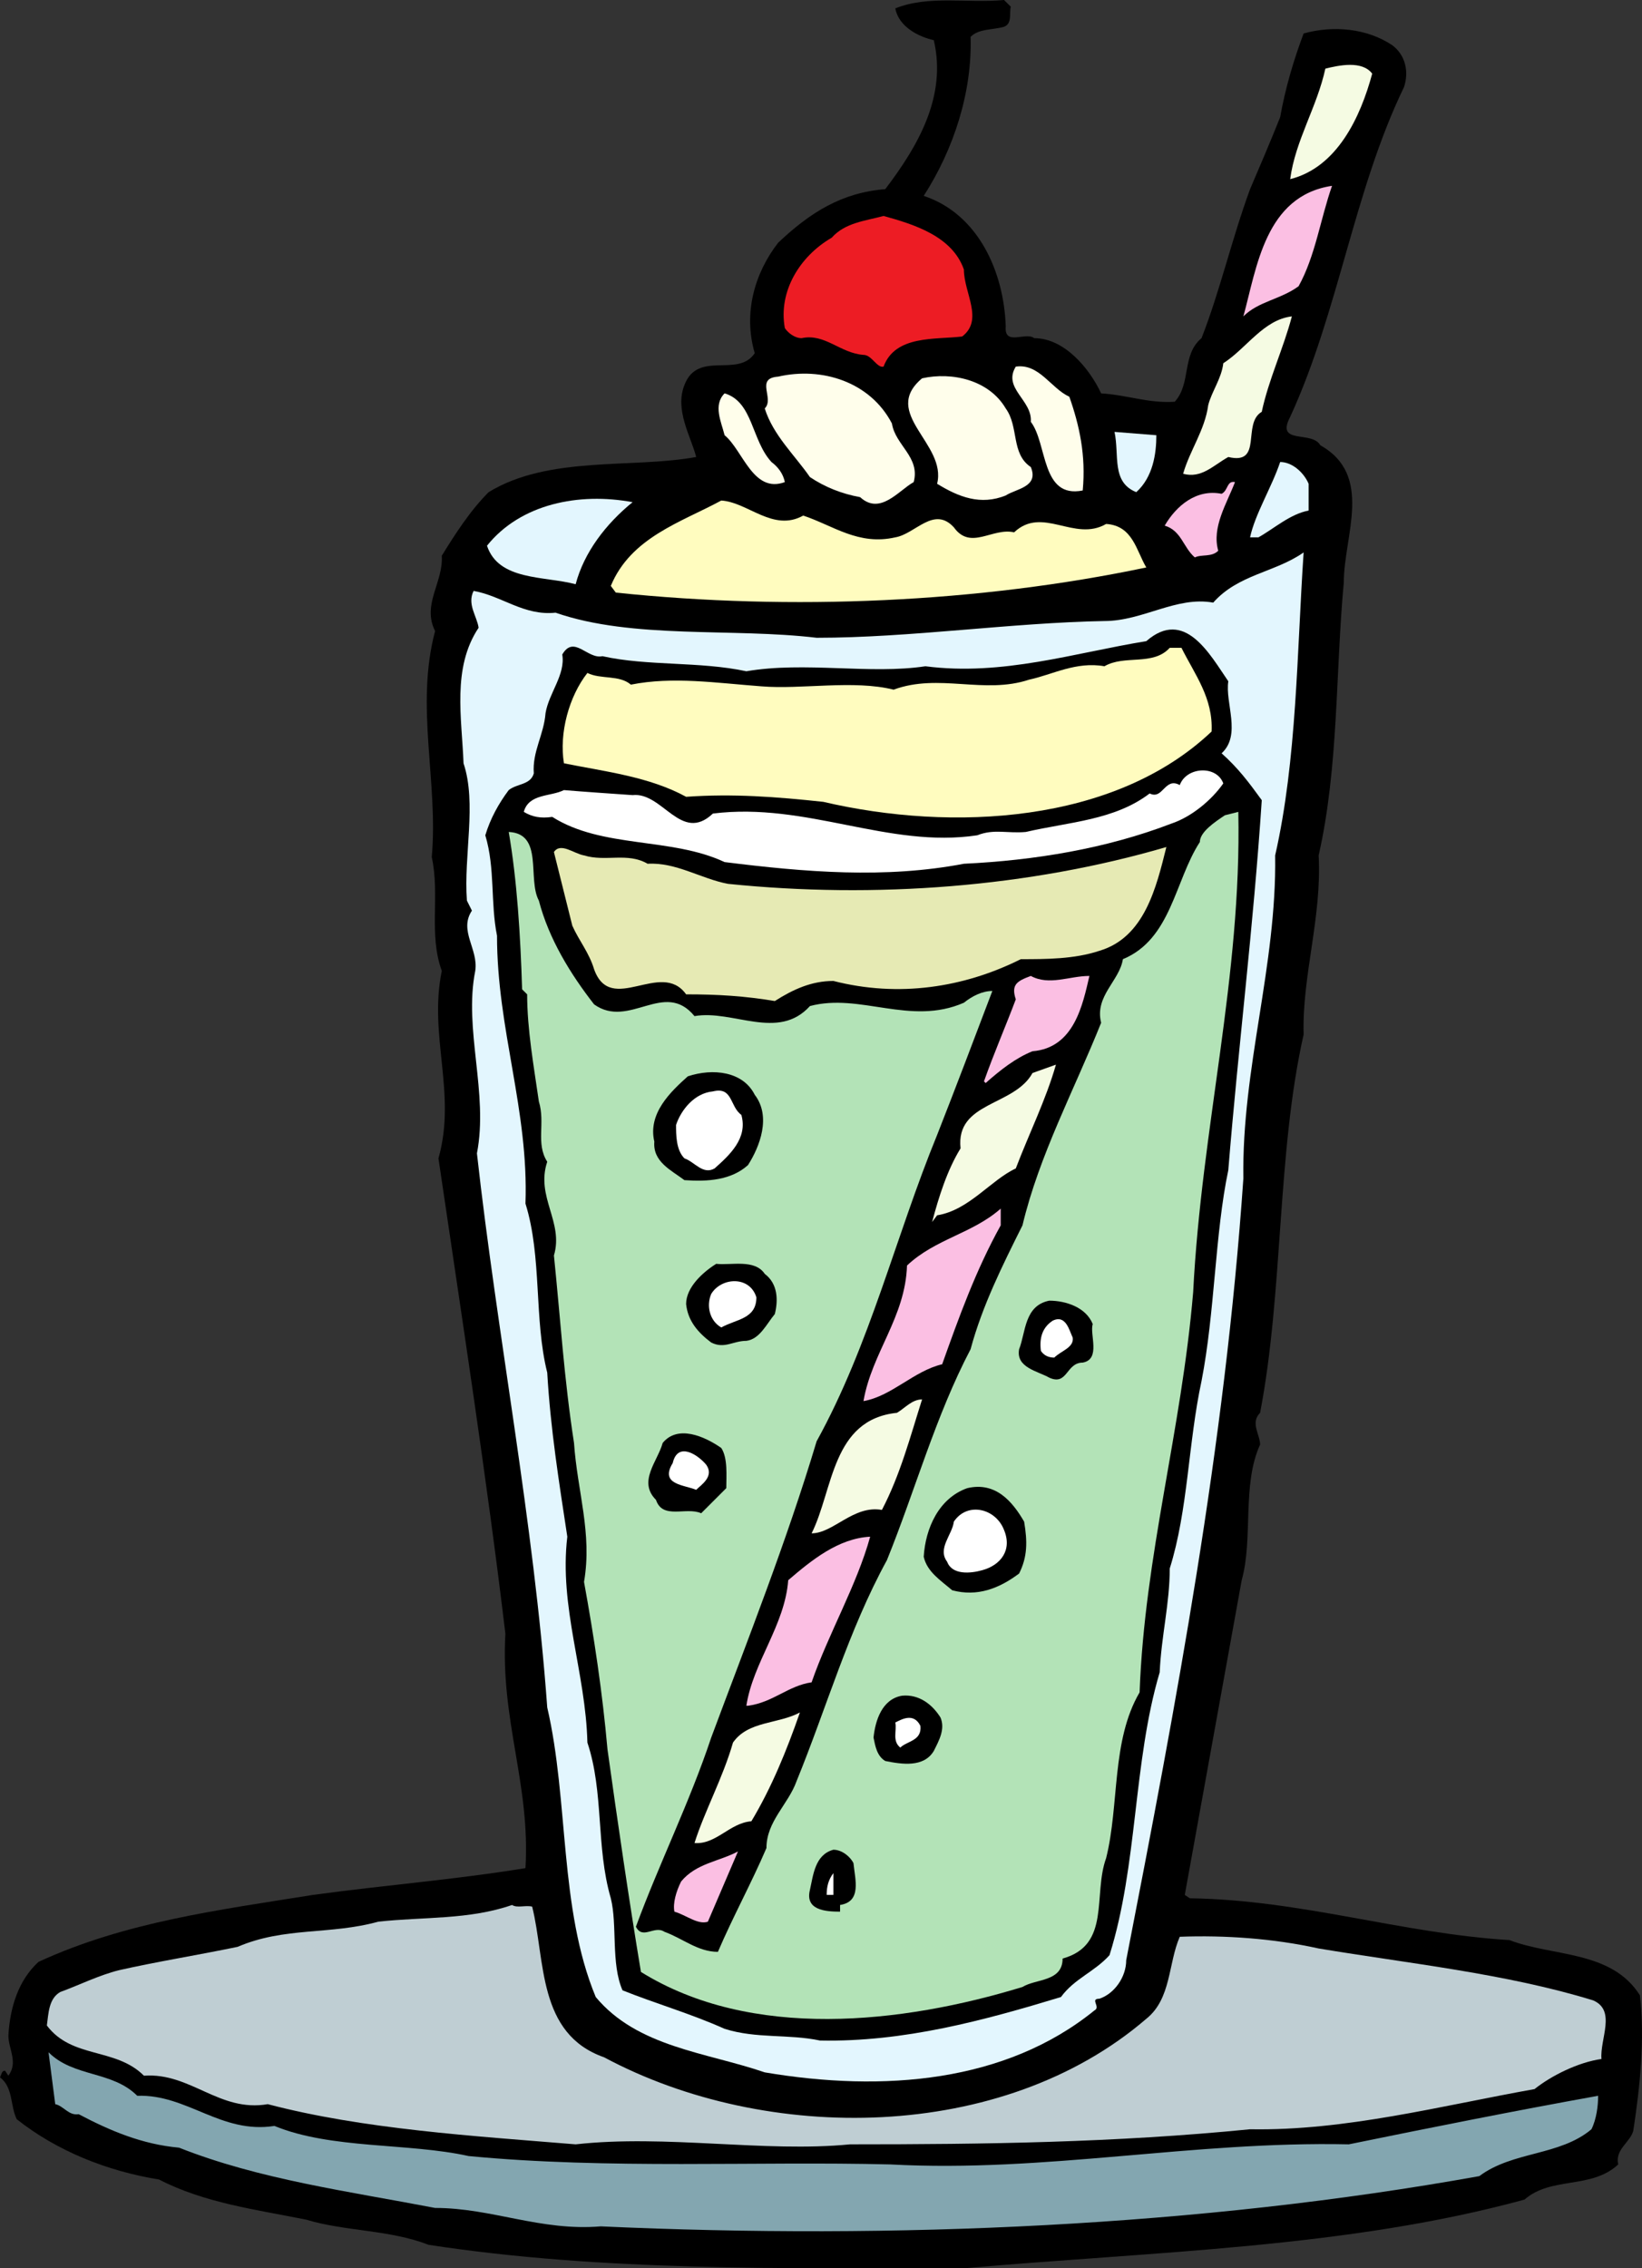 <svg xmlns="http://www.w3.org/2000/svg" width="179.189" height="247.46"><rect width="100%" height="100%" fill="#333333" stroke="none"/><path d="M110.305.73c-.184.73.18 1.829-.735 2.192-1.277.367-2.738.183-3.652 1.098.184 6.023-1.824 12.234-5.113 17.347 6.027 2.008 8.765 8.403 8.949 14.246-.184 2.192 2.191.547 3.105 1.278 3.286 0 6.028 3.285 7.305 6.023 2.922.184 5.113 1.098 8.035.914 1.824-2.008.73-5.113 2.922-6.937 2.008-5.114 3.285-10.774 5.297-16.254 1.094-2.555 2.191-5.114 3.285-7.852.547-3.105 1.461-6.21 2.559-9.133 3.285-.91 6.937-.547 9.675 1.282 1.461 1.093 1.829 2.921 1.282 4.562-5.48 11.324-7.125 24.473-12.422 35.977-1.64 3.105 2.375 1.46 3.289 3.105 5.844 3.285 2.559 9.86 2.559 14.973-.915 9.863-.551 20.09-2.743 29.77.368 6.753-1.824 13.148-1.64 19.538-2.926 12.965-2.192 27.938-4.75 41.27-1.094 1.098 0 2.375 0 3.469-2.008 4.386-.73 10.226-2.008 14.793l-6.211 34.332.55.367c12.235.18 23.009 3.832 34.88 4.562 4.746 1.828 11.14 1.098 14.242 6.028.55 4.75 0 10.043-.73 14.793-.364 1.277-2.008 2.007-1.641 3.652-2.922 2.738-7.305 1.277-10.227 3.836-19.36 5.293-40.543 5.66-60.996 7.484-19.902 0-39.629.367-58.621-2.554-4.2-1.645-9.129-1.461-13.328-2.739-5.48-1.097-11.14-1.828-16.07-4.382-5.664-.915-11.141-3.106-15.524-6.575-.73-1.46-.367-3.472-1.828-4.566.184-.367.184-.73.55-.73l.364.546c1.098-1.46 0-2.922 0-4.383.184-3.105 1.098-6.027 3.29-8.035 9.495-4.382 19.722-5.66 29.948-7.304 8.036-1.094 15.34-1.645 23.192-2.922.547-9.13-2.739-16.07-2.192-25.567-2.007-16.8-4.75-34.511-7.304-51.863 2.007-7.121-1.098-13.332.363-20.453-1.461-4.016-.18-8.219-1.094-12.418.73-8.219-1.828-16.434.363-24.652-1.46-2.922.915-5.297.73-8.22 1.462-2.374 3.106-4.929 5.114-6.937 6.574-4.02 15.707-2.558 22.649-3.836-.551-2.19-2.375-5.113-1.282-7.851 1.461-3.836 5.844-.73 7.672-3.473-1.281-4.379 0-8.761 2.555-12.05 3.469-3.286 6.941-5.477 11.687-5.844 3.47-4.567 6.758-10.043 5.297-16.254-1.644-.363-3.836-1.461-4.199-3.469 3.652-1.46 7.852-.547 11.867-.914l.735.73"/><path fill="#f5fbe3" d="M149.746 8.035c-1.277 4.75-3.832 10.227-8.95 11.508.552-4.203 2.927-7.855 3.837-12.055 1.46-.363 4.02-.914 5.113.547"/><path fill="#fbbfe3" d="M145.363 20.273c-1.277 3.649-1.824 7.668-3.652 10.957-2.008 1.461-4.383 1.641-6.024 3.286 1.461-5.297 2.372-13.149 9.676-14.243"/><path fill="#ed1c24" d="M105.188 29.402c0 2.555 2.19 5.477-.184 7.305-2.918.367-7.3-.184-8.582 3.29-.73.179-1.277-1.282-2.192-1.282-2.554-.184-4.199-2.371-6.753-1.824-.73 0-1.461-.547-1.829-1.098-.73-4.016 1.645-7.852 5.114-9.86 1.46-1.644 3.652-1.828 5.66-2.374 3.289.914 7.488 2.191 8.766 5.843"/><path fill="#f5fbe3" d="M140.98 34.516c-.91 3.468-2.554 6.941-3.285 10.41-2.191 1.277.184 5.844-3.652 4.93-1.645.914-2.922 2.374-4.93 1.828.73-2.559 2.371-4.75 2.739-7.489.367-1.46 1.46-2.922 1.644-4.566 2.555-1.645 4.383-4.75 7.484-5.113"/><path fill="#fffeeb" d="M116.695 43.281c1.094 3.106 1.825 6.39 1.461 10.227-4.566.914-3.836-5.113-5.664-7.488.184-2.372-3.101-3.653-1.64-6.024 2.554-.367 3.832 2.371 5.843 3.285m-19.359 2.922c.367 2.375 3.105 3.652 2.375 6.39-1.645.915-3.652 3.653-5.844 1.645-2.008-.367-3.836-1.093-5.48-2.191-1.64-2.375-4.016-4.567-4.93-7.488 1.098-1.094-1.094-3.286 1.461-3.47 4.75-1.093 10.043.548 12.418 5.114m12.418-1.644c1.46 2.011.55 4.933 2.738 6.394.914 2.192-1.64 2.371-2.738 3.102-2.738 1.097-5.113.183-7.488-1.278 1.097-4.382-6.207-7.668-1.641-11.504 3.285-.73 7.305.184 9.129 3.286m-25.566 5.843c.73.551 1.28 1.282 1.46 2.192-3.468 1.277-4.566-3.469-6.574-5.114-.363-1.46-1.277-3.285 0-4.566 3.106.914 2.922 5.113 5.114 7.488"/><path fill="#e3f6fe" d="M126.191 47.48c0 2.012-.367 4.567-2.191 6.211-2.738-1.097-1.828-4.02-2.375-6.574l4.566.363m16.618 5.297V55.7c-2.012.367-3.836 2.008-5.48 2.922h-.911c.547-2.555 2.371-5.476 3.285-8.219 1.277 0 2.559 1.098 3.106 2.375"/><path fill="#fbbfe3" d="M134.773 52.594c-.914 2.375-2.554 4.933-1.828 7.488-.726.73-1.824.363-2.554.73-1.278-1.093-1.461-2.921-3.29-3.468 1.278-2.192 3.473-4.02 6.211-3.473.731-.363.547-1.46 1.461-1.277"/><path fill="#e3f6fe" d="M69.031 54.785c-2.922 2.375-5.297 5.48-6.21 8.95-3.47-.915-8.4-.368-9.676-4.2 3.652-4.566 10.043-5.844 15.886-4.75"/><path fill="#fffcbf" d="M87.656 56.246c3.29 1.098 6.028 3.29 10.047 2.375 2.192-.367 4.2-3.469 6.39-1.094 1.825 2.555 4.2 0 6.575.547 3.105-2.922 6.574 1.094 10.043-.914 2.922.184 3.289 2.922 4.383 4.746-18.262 3.836-38.715 4.75-57.89 2.742l-.548-.73c2.192-5.297 7.672-6.941 12.055-9.313 2.918.18 5.66 3.47 8.945 1.641"/><path fill="#e3f6fe" d="M142.262 60.266c-.73 10.773-.73 22.644-3.106 33.054.18 12.051-3.652 23.192-3.469 35.243-2.011 29.218-7.308 57.16-12.785 85.28 0 1.829-1.277 3.653-2.922 4.204-1.093 0 .184.91-.546 1.277-9.68 7.852-23.012 8.95-35.977 6.758-6.39-2.191-13.879-2.738-18.445-8.219-4.016-9.68-2.918-21.367-5.293-31.593-1.465-20.27-5.48-40.723-7.672-60.446 1.277-6.574-1.461-13.511-.184-19.906.367-2.375-1.824-4.383-.363-6.574l-.547-1.094c-.367-4.93 1.094-10.594-.367-14.977-.184-4.93-1.277-10.41 1.644-14.789-.183-1.28-1.277-2.558-.546-4.02 3.101.548 5.476 2.74 8.945 2.376 8.402 2.922 19.36 1.644 28.488 2.738 10.23 0 21.188-1.644 31.41-1.828 4.203 0 7.852-2.738 11.871-2.008 2.739-3.101 6.758-3.285 9.864-5.476"/><path d="M134.043 74.324c-.367 2.375 1.46 5.844-.73 7.856 1.824 1.64 2.921 3.101 4.382 5.113-.914 13.879-2.558 26.844-3.652 40.36-1.461 6.937-1.461 15.519-2.922 23.007-1.46 6.758-1.46 14.063-3.469 20.453 0 3.836-.914 7.305-1.097 11.325-2.922 9.859-2.375 21-5.477 30.859-1.644 1.828-3.836 2.558-5.297 4.566-8.402 2.555-17.168 4.93-26.297 4.746-3.468-.73-6.941-.18-10.41-1.277-3.652-1.644-7.488-2.738-11.14-4.2-1.278-2.921-.547-7.12-1.278-10.042-1.644-5.66-.73-11.508-2.554-16.985-.184-7.667-3.106-14.792-2.192-22.46-.914-6.028-1.828-11.688-2.191-17.899-1.465-5.844-.551-12.598-2.375-18.441.363-10.23-3.106-18.992-3.106-29.223-.73-3.648-.183-7.305-1.277-10.957.547-1.824 1.46-3.469 2.555-4.93.914-.73 2.375-.547 2.738-1.824-.18-2.375 1.098-4.203 1.281-6.574.363-2.192 2.192-4.2 1.824-6.395 1.282-2.191 2.743.551 4.383.184 4.93 1.098 10.594.55 15.707 1.644 6.39-1.093 13.512.368 19.54-.546 8.402 1.093 16.253-1.461 24.105-2.739 4.199-3.656 6.941 1.457 8.949 4.38"/><path fill="#fffcbf" d="M128.93 70.672c1.46 2.926 3.468 5.48 3.289 9.133-10.594 10.043-28.309 10.957-42.371 7.672-5.114-.551-9.86-.914-14.973-.551-4.02-2.192-8.766-2.738-13.332-3.653-.547-3.285.55-7.304 2.559-9.859 1.46.73 3.468.184 4.746 1.277 4.566-.914 9.312-.183 14.246.184 4.383.363 10.043-.73 14.426.363 4.93-1.824 9.859.547 14.792-1.093 2.555-.547 5.11-2.008 8.215-1.461 2.192-1.282 5.297 0 7.125-2.012h1.278"/><path fill="#fff" d="M133.496 85.465c-1.277 1.828-3.473 3.652-5.664 4.383-7.121 2.738-14.973 4.02-22.644 4.382-8.583 1.645-17.348.915-26.114-.183-5.844-2.738-13.332-1.461-18.808-4.93-1.278.184-2.192 0-3.106-.547.547-2.007 2.922-1.644 4.383-2.375 2.191.184 4.93.368 7.488.547 3.285-.363 5.297 5.297 8.766 2.012 10.226-1.277 19.176 3.832 28.851 2.371 1.829-.727 3.29-.18 5.297-.363 4.75-1.098 9.68-1.278 13.516-4.2 1.46.731 1.64-1.828 3.285-.914.73-2.007 4.02-2.191 4.75-.183"/><path fill="#b3e3b7" d="M130.207 140.98c-1.277 15.16-5.297 28.672-5.844 43.645-3.101 5.297-2.191 12.238-3.652 18.082-1.461 4.016.55 9.496-4.75 10.957 0 2.555-2.918 2.191-4.379 3.102-13.148 4.02-29.586 5.843-41.637-1.641-1.28-7.672-2.558-16.438-3.652-24.29-.55-6.21-1.461-12.233-2.559-18.26.914-5.298-.73-9.864-1.093-15.157-1.098-7.125-1.461-13.332-2.192-20.453 1.094-3.653-2.011-6.395-.73-10.227-1.281-2.008-.184-4.203-.914-6.574-.551-3.836-1.278-7.852-1.278-11.687l-.55-.547c-.18-5.848-.547-11.871-1.461-17.168 3.836.183 2.011 5.113 3.289 7.488 1.093 4.2 3.468 8.035 6.027 11.32 3.832 2.742 7.668-2.738 10.957 1.282 4.2-.735 9.129 2.738 12.598-1.098 5.48-1.461 10.96 2.191 16.8-.363.915-.735 2.012-1.282 3.106-1.282-2.008 5.297-4.016 10.594-6.027 15.707-4.563 11.137-7.305 22.829-13.149 33.418-3.285 10.957-7.488 21.547-11.504 32.325-2.375 7.12-5.66 13.695-8.218 20.632.73 1.461 2.011-.18 3.105.551 2.012.73 3.652 2.192 5.844 2.192 1.644-3.836 3.652-7.489 5.297-11.325 0-2.922 2.375-4.746 3.289-7.304 3.285-8.035 5.656-16.434 9.86-24.106 3.105-7.668 5.296-15.703 9.128-23.008 1.281-4.75 3.473-9.132 5.664-13.515 1.824-7.668 5.66-14.79 8.582-22.098-.73-2.922 2.008-4.562 2.375-6.937 5.293-2.192 5.66-8.582 8.399-12.782 0-1.097 1.644-2.195 2.738-2.921l1.46-.368c.368 18.078-4.015 34.332-4.929 52.41"/><path fill="#e6eab4" d="M70.672 94.23c3.105-.183 5.848 1.645 8.77 2.192 16.07 1.644 32.87.367 47.843-4.016-1.094 4.383-2.375 9.86-7.305 11.32-2.738.915-5.843.915-8.582.915-6.21 3.105-13.332 4.199-20.453 2.375-2.375 0-4.382.914-6.39 2.191-3.29-.55-6.211-.73-9.68-.73-2.738-3.836-8.219 2.375-10.043-2.739-.55-1.828-1.644-3.105-2.375-4.75l-2.008-8.035c.73-1.094 2.192.184 3.285.367 2.375.727 4.75-.367 6.938.91"/><path fill="#fbbfe3" d="M118.887 106.469c-.73 3.101-1.645 7.851-6.211 8.215-1.824.73-3.469 2.011-5.113 3.468l-.184-.18c1.098-3.105 2.375-6.027 3.473-8.949-.547-1.644.18-2.007 1.64-2.554 2.012 1.094 4.203 0 6.395 0"/><path fill="#f5fbe3" d="M110.852 127.469c-2.743 1.277-5.114 4.562-8.586 5.113l-.547.73c.73-2.742 1.644-5.66 3.105-8.035-.547-5.113 5.844-4.566 7.852-8.218l2.558-.914c-1.097 3.835-2.921 7.488-4.382 11.324"/><path d="M82.363 119.434c1.825 2.375.547 5.66-.734 7.668-1.824 1.644-4.379 1.828-6.938 1.644-1.46-1.094-3.468-2.008-3.285-4.2-.734-3.105 1.824-5.48 3.653-7.124 2.738-.91 6.023-.547 7.304 2.012"/><path fill="#fff" d="M80.902 121.625c.727 2.555-1.28 4.383-2.922 5.844-1.28.73-2.19-.73-3.289-1.098-.914-.914-.914-2.555-.914-3.652.551-1.645 2.012-3.469 4.02-3.653 2.191-.546 1.824 1.645 3.105 2.559"/><path fill="#fbbfe3" d="M109.207 133.676c-2.738 4.933-4.566 10.047-6.39 15.156-3.106.734-5.481 3.473-8.587 4.02.915-5.297 4.567-9.13 4.75-14.793 3.106-2.922 7.122-3.47 10.227-6.207v1.824"/><path d="M83.457 138.973c1.461 1.097 1.461 2.922 1.098 4.382-.914 1.094-1.645 2.739-3.106 2.922-1.46 0-2.375.914-3.836.184-1.46-1.098-2.554-2.375-2.738-4.2 0-1.827 1.824-3.472 3.285-4.386 1.645.184 4.203-.547 5.297 1.098"/><path fill="#fff" d="M82.543 141.527c0 2.375-2.191 2.375-3.832 3.29-1.281-.731-1.645-2.376-1.098-3.653 1.098-1.828 4.2-2.008 4.93.363"/><path d="M119.25 144.45c-.363 1.097.914 3.835-1.094 4.202-1.828 0-1.644 2.555-3.652 1.641-1.281-.727-3.652-1.094-3.29-3.102.731-1.828.548-4.75 3.29-5.296 1.824 0 4.016.73 4.746 2.554"/><path fill="#fff" d="M117.059 145.91c.183 1.098-1.278 1.461-2.008 2.195-.547 0-1.098-.183-1.461-.734-.184-1.46.183-2.555 1.277-3.285 1.461-.73 1.828 1.098 2.192 1.824"/><path fill="#f5fbe3" d="M96.242 164.723c-3.105-.551-5.297 2.554-7.672 2.554 2.375-4.746 2.192-12.418 9.317-13.148.91-.547 1.64-1.461 2.738-1.461-1.277 4.02-2.375 8.219-4.383 12.055"/><path d="M78.71 157.965c.731 1.098.548 3.105.548 4.383l-2.738 2.738c-1.645-.73-4.204.73-4.934-1.461-2.008-2.008.184-4.2.73-6.207 1.645-2.012 4.567-.73 6.395.547"/><path fill="#fff" d="M77.066 159.79c.914 1.28-.546 2.194-1.093 2.741-1.282-.547-4.02-.547-2.559-2.922.547-2.375 2.738-.914 3.652.18"/><path d="M111.762 166c.367 2.191.367 3.836-.547 5.66-2.192 1.645-4.567 2.559-7.305 1.828-1.277-1.097-2.738-2.008-3.105-3.652.183-3.106 1.644-6.39 4.75-7.488 3.105-.73 4.93 1.46 6.207 3.652"/><path fill="#fff" d="M109.57 166.914c.914 2.191-.363 3.832-2.37 4.383-1.282.363-3.29.547-3.837-.914-1.097-1.461.547-2.922.73-4.383 1.462-2.191 4.567-1.46 5.477.914"/><path fill="#fbbfe3" d="M94.96 167.645c-1.46 5.296-4.562 10.59-6.39 15.886-2.554.364-4.199 2.192-6.941 2.555h-.18c.73-4.746 4.2-8.766 4.567-13.695 2.554-2.192 5.476-4.567 8.945-4.746"/><path d="M102.633 187.367c.547 1.278-.184 2.555-.73 3.653-1.098 1.824-3.47 1.46-5.298 1.093-.914-.547-1.093-1.644-1.277-2.554.184-1.829.914-4.2 3.106-4.567 1.824-.183 3.285.914 4.199 2.375"/><path fill="#f5fbe3" d="M81.996 198.688c-2.375.183-3.836 2.558-6.207 2.375 1.094-3.47 3.102-7.122 4.2-10.958 1.64-2.375 4.929-2.007 7.304-3.285-1.461 4.2-3.105 8.215-5.297 11.868"/><path fill="#fff" d="M100.441 188.277c.184 1.645-1.46 1.645-2.191 2.375-.914-.73-.363-1.824-.547-2.738.73-.367 2.008-1.094 2.738.363"/><path d="M93.137 203.254c.183 1.824.91 4.2-1.461 4.566v.73c-1.645 0-3.836-.183-3.29-2.374.368-1.645.552-3.836 2.56-4.383.913 0 1.824.73 2.19 1.46"/><path fill="#fbbfe3" d="M77.25 209.645c-1.098.367-2.375-.73-3.652-1.094-.184-.914.18-2.192.73-3.29 1.645-2.007 4.2-2.19 6.207-3.284l-3.285 7.668"/><path fill="#fff" d="M90.215 206.723c0-.914.183-1.645.73-2.375v2.375h-.73"/><path fill="#bfced3" d="M58.074 208c1.461 5.844.547 13.879 7.852 16.438 17.715 9.496 43.465 9.312 59.168-4.2 2.738-2.191 2.375-6.027 3.652-8.949 4.93-.184 10.227.184 15.156 1.277 9.864 1.645 20.453 2.739 29.95 5.66 2.558 1.098.73 4.204.914 6.395-2.555.363-5.477 1.824-7.305 3.285-10.227 1.828-20.637 4.567-31.043 4.383-14.793 1.461-28.855 1.645-43.648 1.645-9.313.914-20.086-1.098-29.95 0-11.136-.914-23.191-1.645-33.597-4.383-5.297.914-8.403-3.469-13.516-3.106-3.105-3.101-7.852-1.824-10.594-5.476.184-1.281.184-2.922 1.461-3.653 2.012-.73 4.203-1.828 6.395-2.375 4.015-.914 8.582-1.644 12.965-2.554 5.113-2.196 10.043-1.282 15.34-2.742 4.93-.547 9.863-.184 14.609-1.825.547.364 1.46 0 2.191.18"/><path fill="#83a6b0" d="M14.977 228.637c5.476-.184 9.128 4.199 14.972 3.289 6.211 2.554 14.61 1.824 21.188 3.285 15.156 1.46 31.406.55 46.015.914 16.985.914 32.871-2.559 50.04-2.191 8.949-1.829 18.078-3.653 27.21-5.297 0 1.097-.183 2.558-.73 3.652-3.473 2.922-8.586 2.375-12.238 5.113-30.497 5.48-63.73 6.942-95.871 5.48-6.575.548-11.872-2.01-18.083-2.01-9.496-1.825-19.171-3.102-27.937-6.575-4.02-.363-7.488-1.824-10.957-3.652-1.098.183-1.645-.91-2.559-1.094l-.73-5.66c2.738 2.738 6.941 2.007 9.68 4.746"/></svg>
